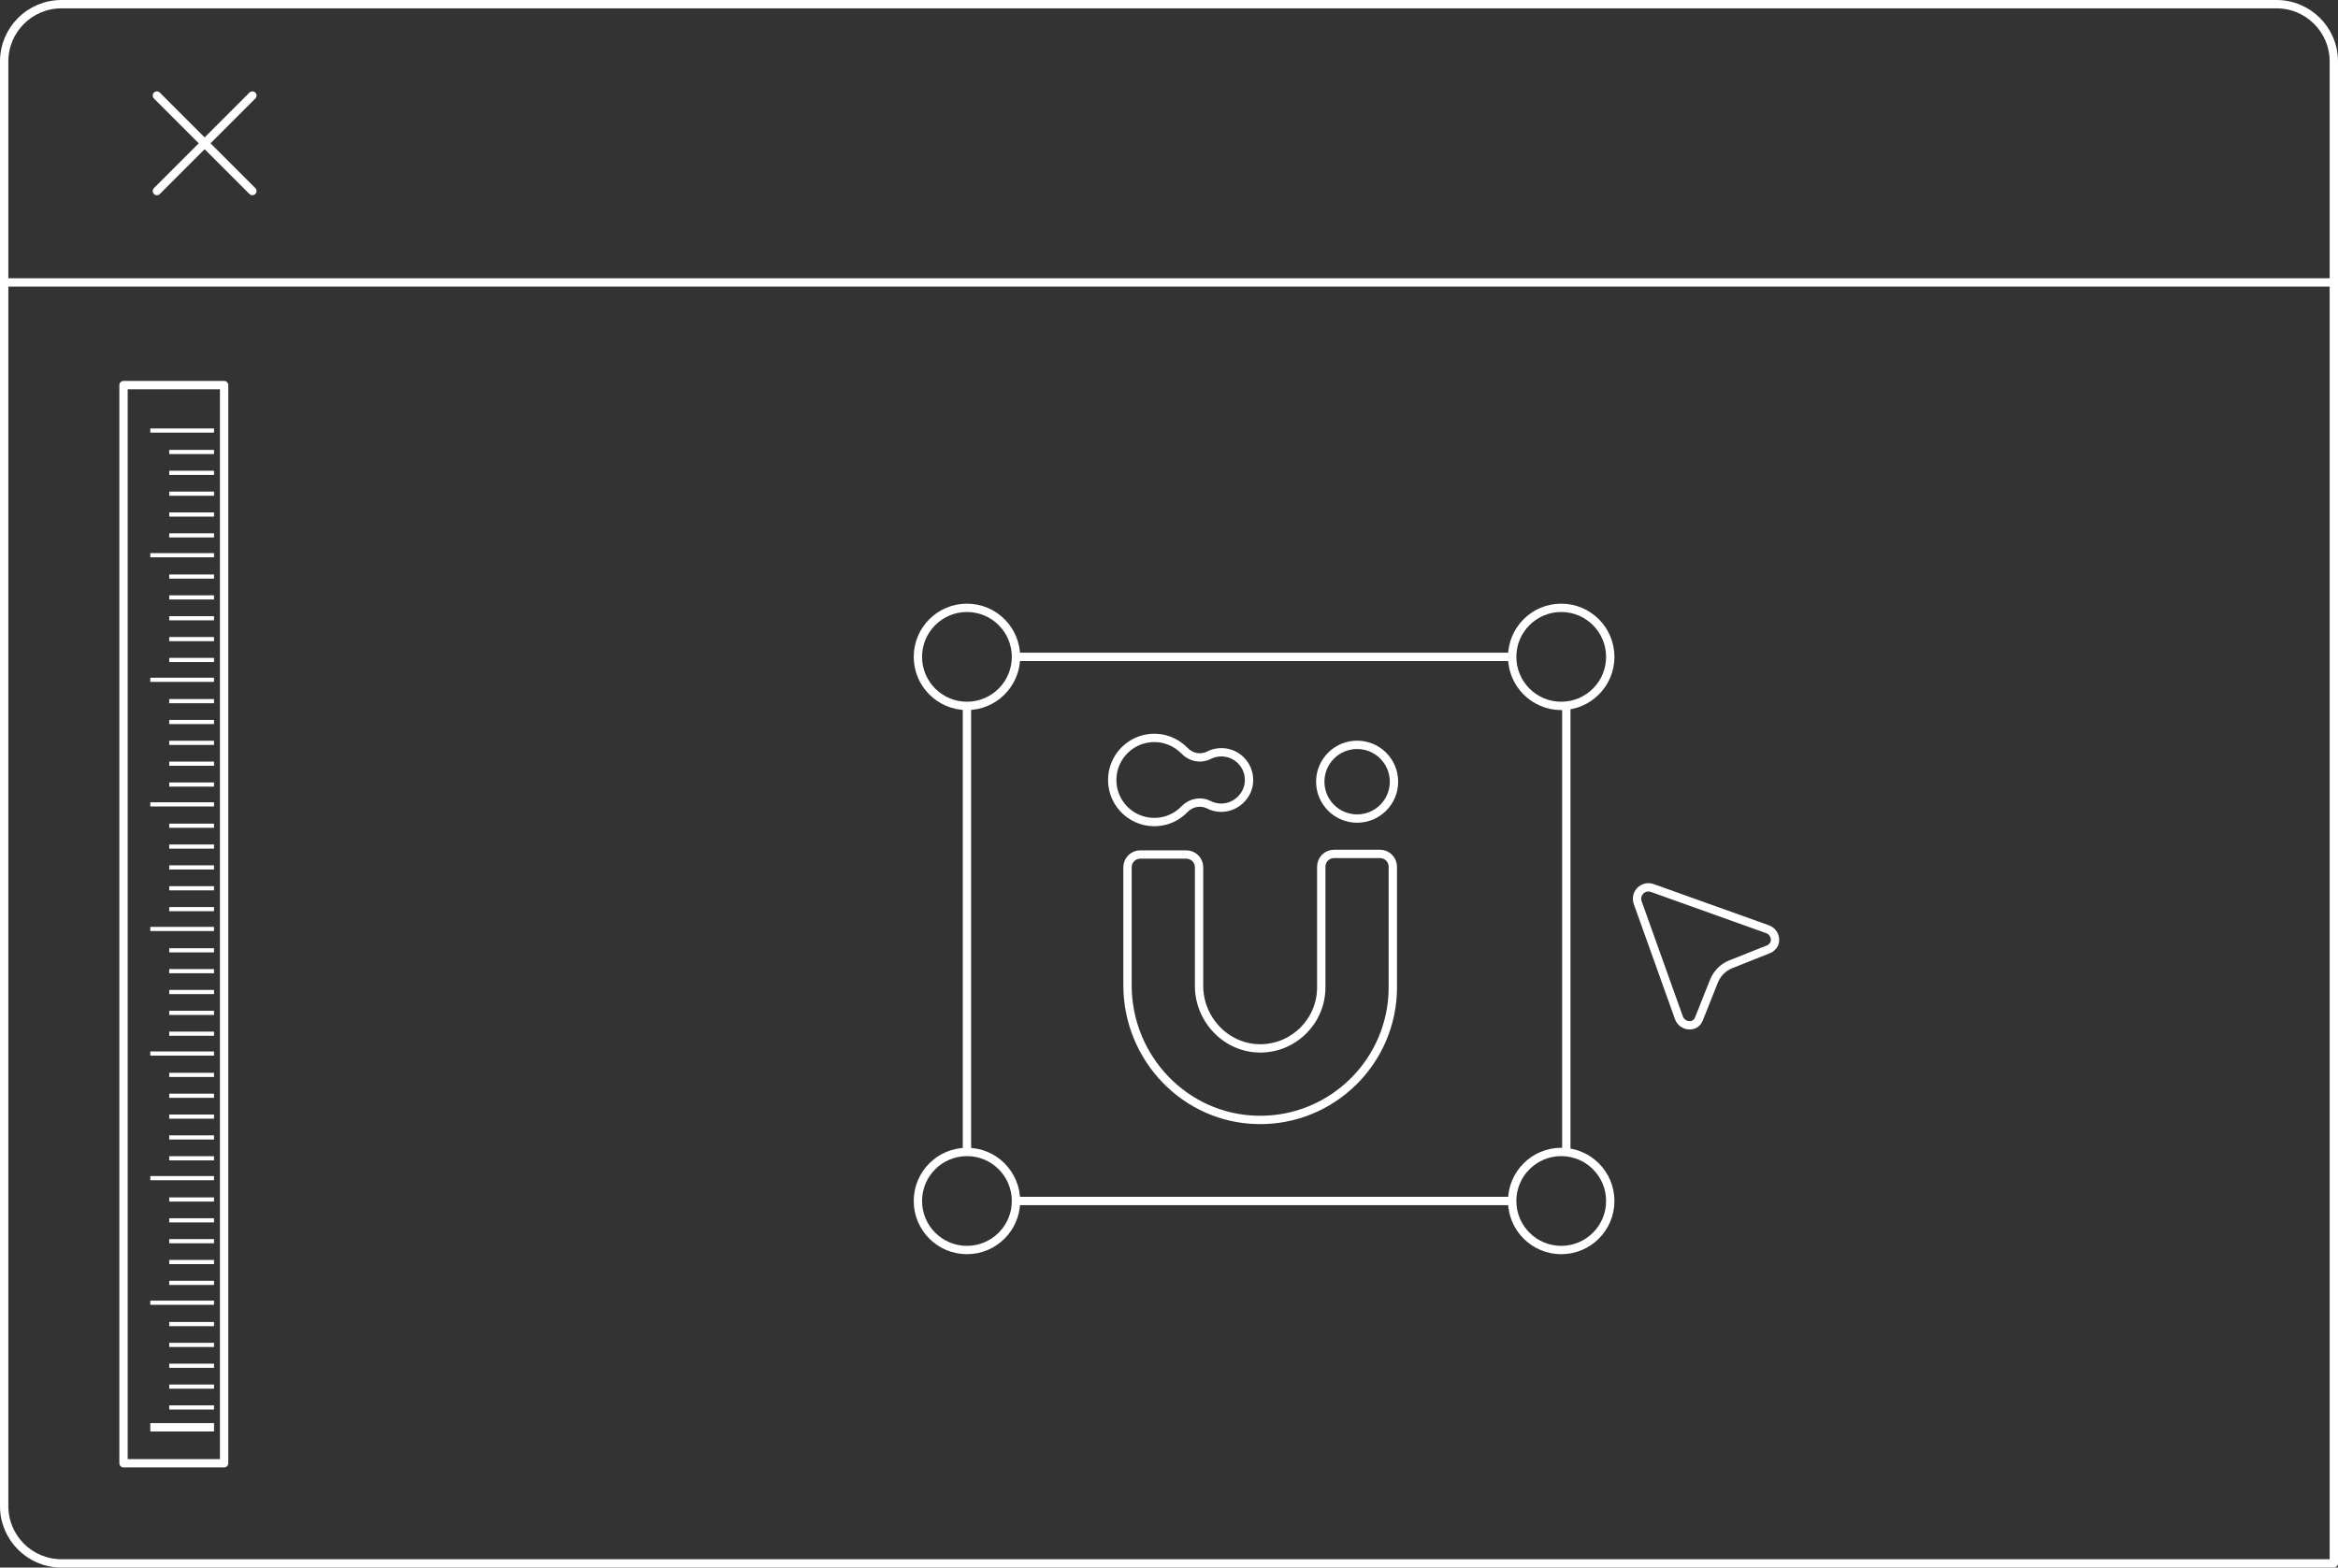 <svg xmlns="http://www.w3.org/2000/svg" id="Capa_1" data-name="Capa 1" viewBox="98.27 191.83 280.31 187.98">
  <rect x="98.27" y="191.83" width="280.31" height="187.98" fill="#333333" stroke="none"/>
  <defs>
    <style>
      .cls-1, .cls-2 {
        stroke-miterlimit: 10;
      }

      .cls-1, .cls-2, .cls-3 {
        fill: none;
        stroke: #fff;
      }

      .cls-2 {
        stroke-width: .5px;
      }

      .cls-3 {
        stroke-linecap: round;
        stroke-linejoin: round;
      }
    </style>
  </defs>
  <g>
    <path class="cls-1" d="M263.72,294.23h-5.51c-.85,0-1.53.69-1.53,1.54v14.46c0,4-3.22,7.26-7.2,7.32-4.1.07-7.45-3.39-7.45-7.49v-14.23c0-.85-.69-1.53-1.54-1.53h-5.51c-.85,0-1.53.69-1.53,1.53v14.16c0,8.73,6.93,16.01,15.66,16.14,8.88.14,16.15-7.05,16.15-15.9v-14.46c0-.85-.69-1.54-1.54-1.54Z"/>
    <circle class="cls-1" cx="260.98" cy="285.57" r="4.42"/>
    <path class="cls-1" d="M243.21,288.34c.44.22.93.34,1.44.35,1.78.02,3.3-1.42,3.37-3.19.07-1.9-1.44-3.46-3.32-3.46-.54,0-1.05.13-1.5.36-.97.5-2.15.25-2.9-.53-1.04-1.08-2.55-1.7-4.2-1.52-2.32.25-4.19,2.12-4.45,4.44-.34,3.05,2.04,5.62,5.01,5.62,1.43,0,2.71-.59,3.63-1.55.76-.79,1.94-1.02,2.92-.53Z"/>
  </g>
  <g>
    <path class="cls-3" d="M378.08,379.31H105.64c-3.8,0-6.87-3.08-6.87-6.87v-173.24c0-3.8,3.08-6.87,6.87-6.87h265.57c3.8,0,6.87,3.08,6.87,6.87v180.11"/>
    <line class="cls-3" x1="99.09" y1="225.7" x2="378.08" y2="225.7"/>
    <g>
      <line class="cls-3" x1="117.08" y1="203.29" x2="128.53" y2="214.74"/>
      <line class="cls-3" x1="128.53" y1="203.29" x2="117.08" y2="214.74"/>
    </g>
  </g>
  <rect class="cls-3" x="113.08" y="238.01" width="12.06" height="129.29"/>
  <line class="cls-1" x1="219.96" y1="270.6" x2="279.56" y2="270.6"/>
  <line class="cls-1" x1="219.96" y1="335.85" x2="279.56" y2="335.85"/>
  <line class="cls-1" x1="214.2" y1="276.48" x2="214.2" y2="329.97"/>
  <line class="cls-1" x1="286.06" y1="276.48" x2="286.06" y2="329.97"/>
  <g>
    <line class="cls-2" x1="116.29" y1="243.46" x2="123.93" y2="243.46"/>
    <line class="cls-2" x1="116.29" y1="258.41" x2="123.93" y2="258.41"/>
    <line class="cls-2" x1="118.56" y1="246.03" x2="123.93" y2="246.03"/>
    <line class="cls-2" x1="118.56" y1="248.53" x2="123.93" y2="248.53"/>
    <line class="cls-2" x1="118.56" y1="251.03" x2="123.93" y2="251.03"/>
    <line class="cls-2" x1="118.56" y1="253.53" x2="123.93" y2="253.53"/>
    <line class="cls-2" x1="118.56" y1="256.03" x2="123.93" y2="256.03"/>
    <line class="cls-2" x1="116.29" y1="273.35" x2="123.93" y2="273.35"/>
    <line class="cls-2" x1="118.56" y1="260.97" x2="123.93" y2="260.97"/>
    <line class="cls-2" x1="118.56" y1="263.47" x2="123.93" y2="263.47"/>
    <line class="cls-2" x1="118.56" y1="265.97" x2="123.93" y2="265.97"/>
    <line class="cls-2" x1="118.56" y1="268.47" x2="123.93" y2="268.47"/>
    <line class="cls-2" x1="118.56" y1="270.97" x2="123.93" y2="270.97"/>
    <line class="cls-2" x1="116.29" y1="288.29" x2="123.93" y2="288.29"/>
    <line class="cls-2" x1="118.56" y1="275.91" x2="123.93" y2="275.91"/>
    <line class="cls-2" x1="118.56" y1="278.41" x2="123.93" y2="278.41"/>
    <line class="cls-2" x1="118.56" y1="280.91" x2="123.93" y2="280.91"/>
    <line class="cls-2" x1="118.56" y1="283.41" x2="123.93" y2="283.41"/>
    <line class="cls-2" x1="118.56" y1="285.91" x2="123.93" y2="285.91"/>
    <line class="cls-2" x1="116.29" y1="303.23" x2="123.93" y2="303.23"/>
    <line class="cls-2" x1="118.56" y1="290.85" x2="123.93" y2="290.85"/>
    <line class="cls-2" x1="118.56" y1="293.35" x2="123.93" y2="293.35"/>
    <line class="cls-2" x1="118.56" y1="295.85" x2="123.93" y2="295.85"/>
    <line class="cls-2" x1="118.56" y1="298.35" x2="123.93" y2="298.35"/>
    <line class="cls-2" x1="118.56" y1="300.85" x2="123.93" y2="300.85"/>
    <line class="cls-2" x1="116.29" y1="318.17" x2="123.93" y2="318.17"/>
    <line class="cls-2" x1="118.56" y1="305.79" x2="123.93" y2="305.79"/>
    <line class="cls-2" x1="118.56" y1="308.29" x2="123.93" y2="308.29"/>
    <line class="cls-2" x1="118.56" y1="310.79" x2="123.93" y2="310.79"/>
    <line class="cls-2" x1="118.56" y1="313.29" x2="123.93" y2="313.29"/>
    <line class="cls-2" x1="118.56" y1="315.79" x2="123.93" y2="315.79"/>
    <line class="cls-2" x1="116.29" y1="333.11" x2="123.93" y2="333.11"/>
    <line class="cls-2" x1="118.56" y1="320.73" x2="123.93" y2="320.73"/>
    <line class="cls-2" x1="118.56" y1="323.23" x2="123.93" y2="323.23"/>
    <line class="cls-2" x1="118.56" y1="325.73" x2="123.93" y2="325.73"/>
    <line class="cls-2" x1="118.56" y1="328.23" x2="123.93" y2="328.23"/>
    <line class="cls-2" x1="118.56" y1="330.73" x2="123.93" y2="330.73"/>
    <line class="cls-2" x1="116.29" y1="348.05" x2="123.93" y2="348.05"/>
    <line class="cls-2" x1="118.56" y1="335.67" x2="123.93" y2="335.67"/>
    <line class="cls-2" x1="118.56" y1="338.17" x2="123.93" y2="338.17"/>
    <line class="cls-2" x1="118.56" y1="340.67" x2="123.93" y2="340.67"/>
    <line class="cls-2" x1="118.56" y1="343.17" x2="123.93" y2="343.17"/>
    <line class="cls-2" x1="118.56" y1="345.67" x2="123.93" y2="345.67"/>
    <line class="cls-1" x1="116.29" y1="362.99" x2="123.93" y2="362.99"/>
    <line class="cls-2" x1="118.56" y1="350.61" x2="123.93" y2="350.61"/>
    <line class="cls-2" x1="118.56" y1="353.11" x2="123.93" y2="353.11"/>
    <line class="cls-2" x1="118.56" y1="355.61" x2="123.93" y2="355.61"/>
    <line class="cls-2" x1="118.56" y1="358.11" x2="123.93" y2="358.11"/>
    <line class="cls-2" x1="118.56" y1="360.61" x2="123.93" y2="360.61"/>
  </g>
  <circle class="cls-1" cx="285.45" cy="270.6" r="5.88"/>
  <circle class="cls-1" cx="285.45" cy="335.85" r="5.88"/>
  <circle class="cls-1" cx="214.2" cy="270.6" r="5.88"/>
  <circle class="cls-1" cx="214.2" cy="335.85" r="5.88"/>
  <path class="cls-1" d="M294.62,300.07l4.94,13.81c.24.67.92,1,1.54.88.39-.07.7-.36.85-.72l1.81-4.55c.37-.93,1.1-1.66,2.03-2.03l4.55-1.81c.32-.13.66-.51.72-.85.12-.63-.21-1.3-.88-1.54l-13.81-4.94c-1.09-.39-2.14.66-1.75,1.75Z"/>
</svg>